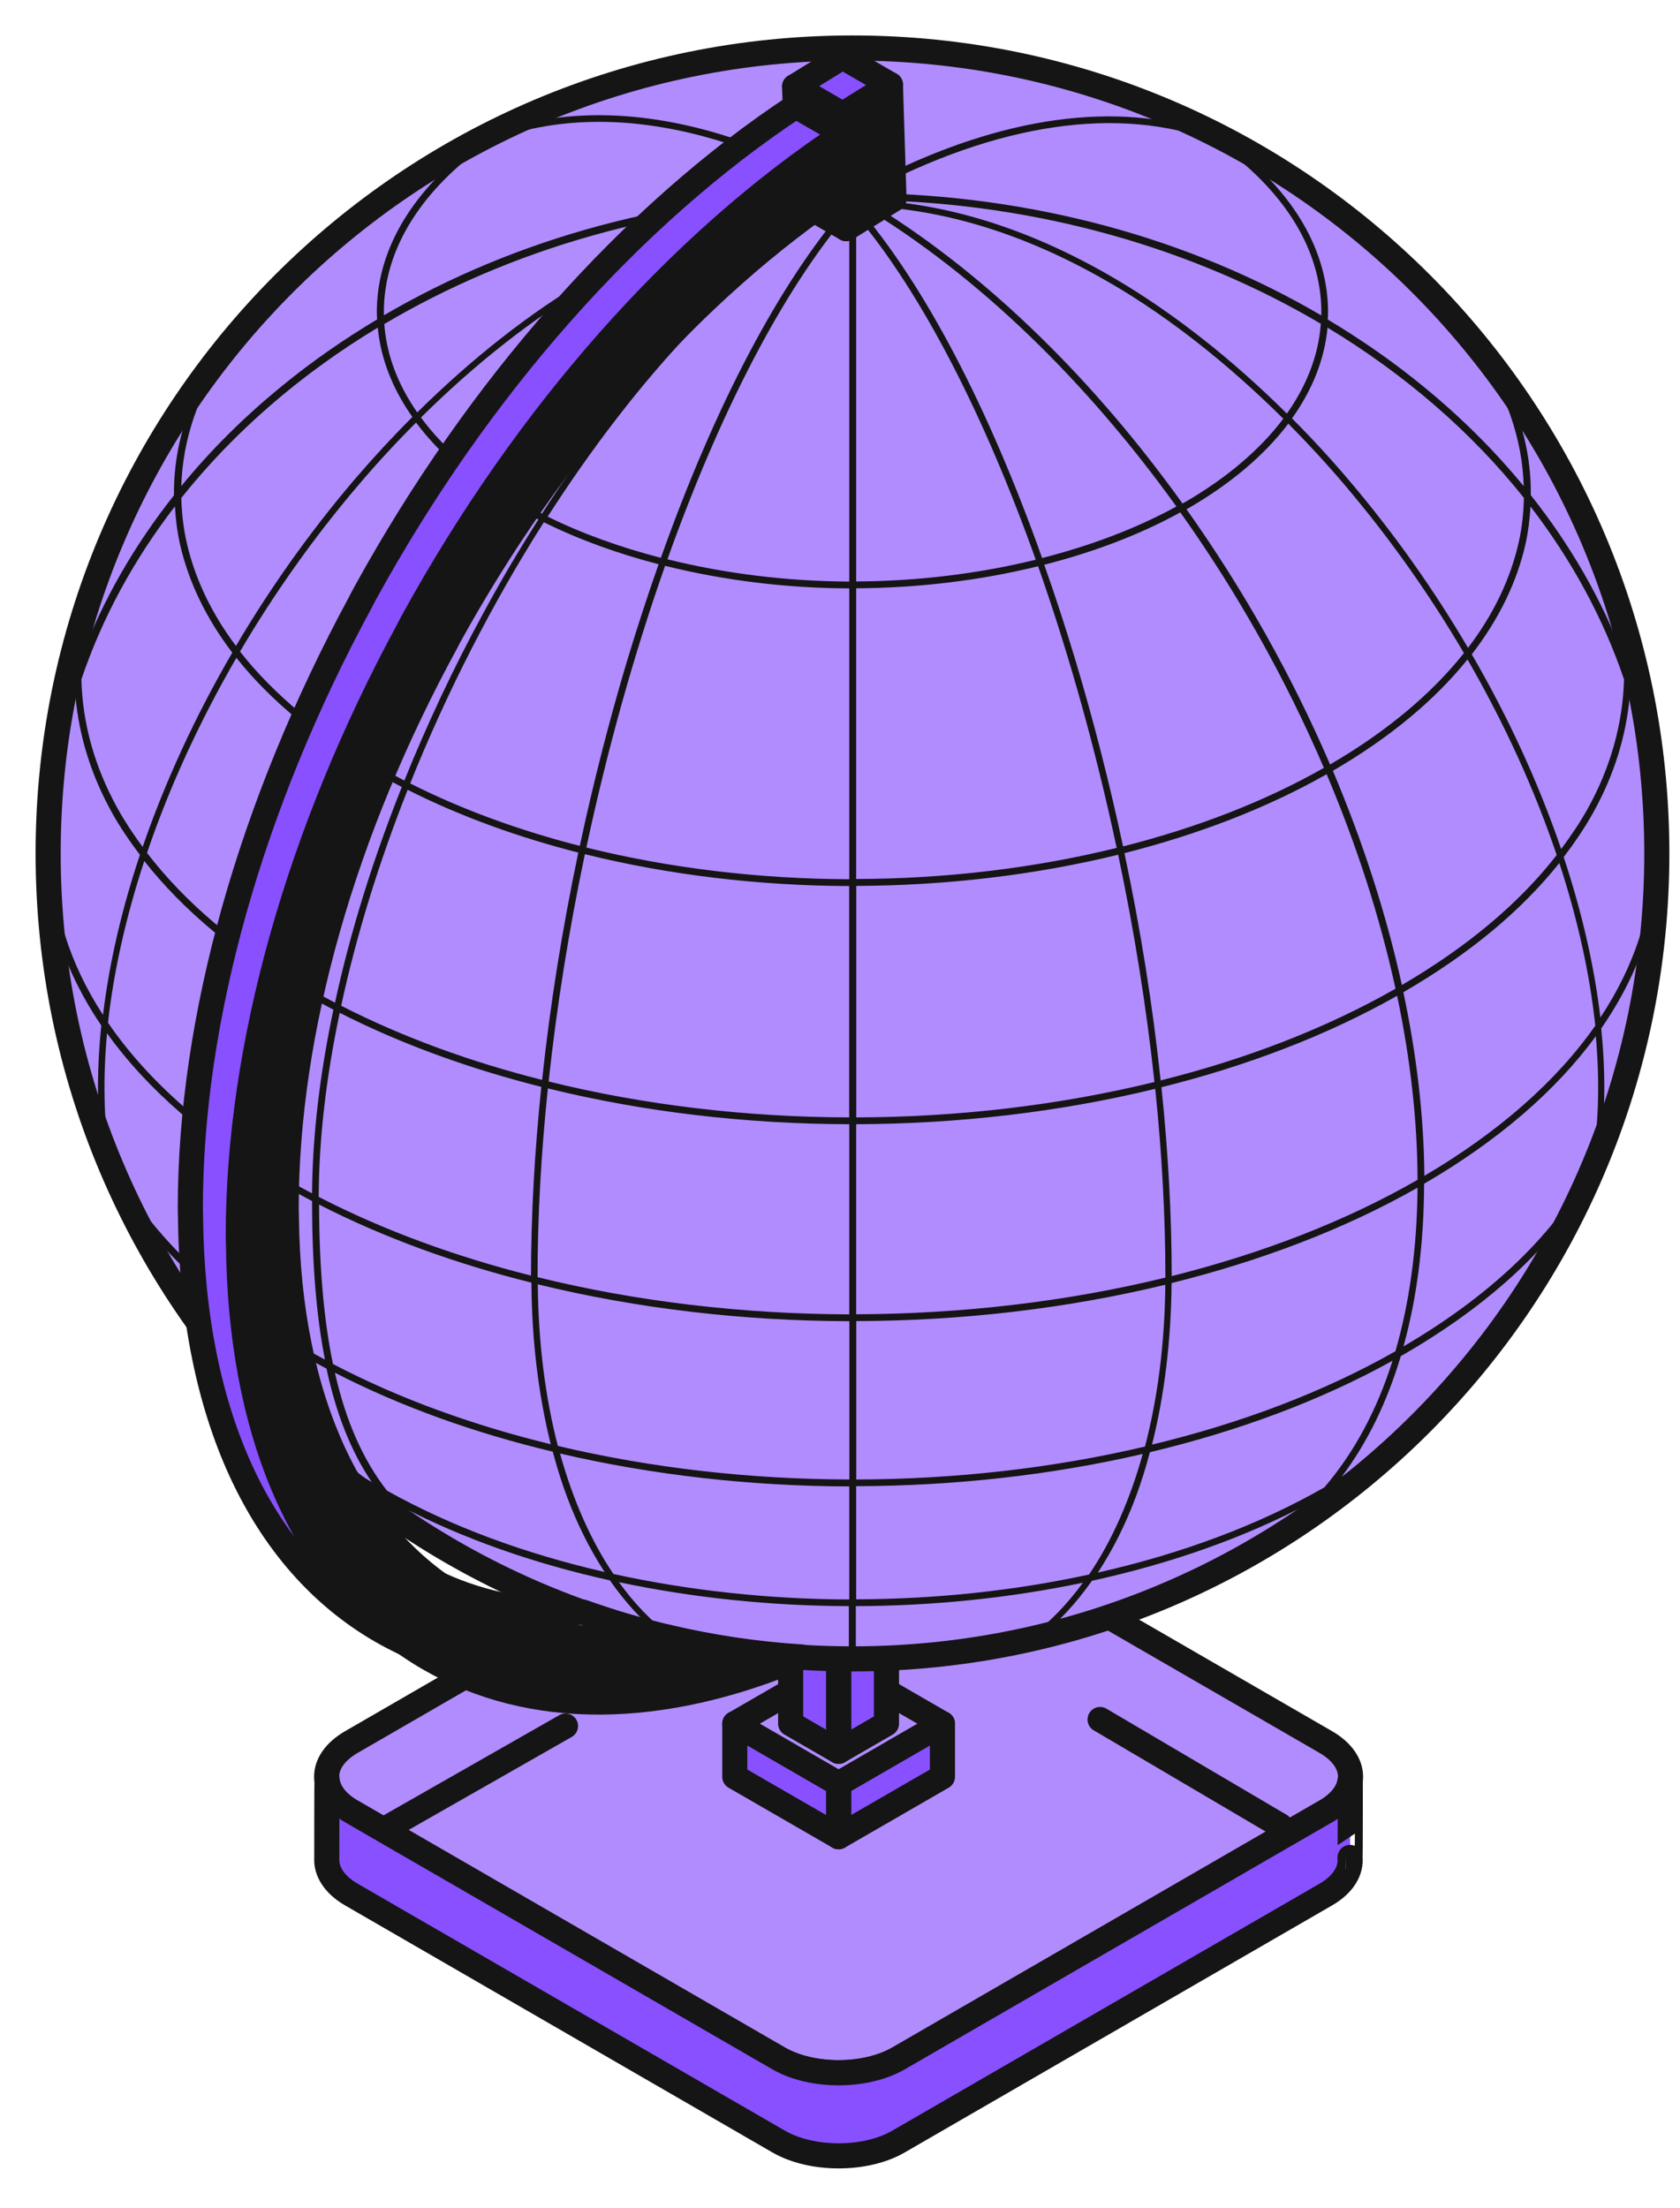 <?xml version="1.0" encoding="UTF-8"?> <svg xmlns="http://www.w3.org/2000/svg" width="35" height="46" viewBox="0 0 35 46" fill="none"> <path d="M16.223 31.149C16.91 30.752 18.033 30.752 18.718 31.149L27.621 36.296C28.308 36.694 28.308 37.342 27.621 37.739L18.718 42.886C18.031 43.283 16.91 43.283 16.223 42.886L7.32 37.739C6.633 37.342 6.633 36.694 7.32 36.296L16.223 31.149Z" fill="#B18CFF" stroke="#151515" stroke-width="0.523" stroke-miterlimit="10" stroke-linejoin="round"></path> <path d="M27.621 37.741L18.718 42.889C18.031 43.286 16.91 43.286 16.223 42.889L7.32 37.741C6.997 37.555 6.833 37.313 6.813 37.067C6.808 37.067 6.808 38.702 6.808 38.702C6.788 38.978 6.955 39.262 7.32 39.473L16.223 44.62C16.91 45.017 18.034 45.017 18.718 44.62L27.621 39.473C27.987 39.262 28.151 38.978 28.126 38.7C28.131 38.702 28.131 37.069 28.131 37.069C28.106 37.315 27.942 37.557 27.619 37.744L27.621 37.741Z" fill="#8850FF" stroke="#151515" stroke-width="0.523" stroke-miterlimit="10" stroke-linejoin="round"></path> <path d="M19.634 35.912L17.471 37.164V38.269L19.634 37.02V35.912Z" fill="#8850FF" stroke="#151515" stroke-width="0.523" stroke-miterlimit="10" stroke-linejoin="round"></path> <path d="M15.308 35.912L17.471 37.164V38.269L15.308 37.02V35.912Z" fill="#8850FF" stroke="#151515" stroke-width="0.523" stroke-miterlimit="10" stroke-linejoin="round"></path> <path d="M17.471 34.663L19.634 35.913L17.471 37.164L15.308 35.913L17.471 34.663Z" fill="#B18CFF" stroke="#151515" stroke-width="0.523" stroke-miterlimit="10" stroke-linejoin="round"></path> <path d="M18.468 35.913L17.471 36.49V33.362L18.468 32.785V35.913Z" fill="#8850FF" stroke="#151515" stroke-width="0.523" stroke-miterlimit="10" stroke-linejoin="round"></path> <path d="M16.472 35.913L17.471 36.49V33.362L16.472 32.785V35.913Z" fill="#8850FF" stroke="#151515" stroke-width="0.523" stroke-miterlimit="10" stroke-linejoin="round"></path> <path d="M1.003 17.782C1.003 8.513 8.505 1 17.76 1C27.015 1 34.517 8.513 34.517 17.782C34.517 27.05 27.015 34.563 17.76 34.563C8.505 34.563 1.003 27.05 1.003 17.782Z" fill="#B18CFF" stroke="#151515" stroke-width="0.523" stroke-miterlimit="10" stroke-linejoin="round"></path> <path d="M1.647 22.385C1.718 22.631 1.793 22.875 1.873 23.117C1.8 22.873 1.74 22.624 1.703 22.376L1.647 22.385ZM34.516 17.781C34.516 17.093 34.47 16.414 34.39 15.748C34.29 15.196 34.151 14.65 33.971 14.117C33.975 13.886 33.964 13.653 33.942 13.422C33.876 13.176 33.805 12.93 33.727 12.688L33.672 12.701C33.754 13.027 33.8 13.356 33.822 13.687C33.373 12.497 32.723 11.365 31.892 10.317C31.901 9.487 31.693 8.662 31.28 7.869C31.119 7.647 30.952 7.432 30.78 7.219L30.735 7.25C31.378 8.164 31.715 9.143 31.744 10.129C31.137 9.39 30.436 8.69 29.647 8.047C29.024 7.536 28.36 7.075 27.661 6.657C27.664 6.609 27.668 6.558 27.668 6.509C27.668 5.308 27.041 4.165 25.88 3.204C26.021 3.277 26.159 3.355 26.292 3.441L26.338 3.368C25.645 2.953 24.92 2.589 24.169 2.276C24.344 2.365 24.514 2.456 24.678 2.551C24.736 2.585 24.791 2.62 24.847 2.653C22.861 2.103 20.434 2.549 17.832 3.972V1.004C17.808 1.004 17.784 1.004 17.759 1.004C17.735 1.004 17.71 1.004 17.686 1.004V3.97C16.068 3.051 14.499 2.527 13.023 2.42C12.192 2.361 11.416 2.436 10.694 2.638C10.743 2.609 10.789 2.578 10.84 2.549C11.006 2.454 11.179 2.361 11.357 2.272C10.601 2.585 9.876 2.951 9.18 3.366L9.227 3.439C9.362 3.353 9.501 3.273 9.643 3.199C8.48 4.16 7.85 5.304 7.85 6.506C7.85 6.555 7.855 6.606 7.857 6.655C7.159 7.072 6.494 7.534 5.871 8.045C5.082 8.688 4.384 9.385 3.777 10.127C3.806 9.165 4.127 8.209 4.739 7.314L4.69 7.281C4.537 7.472 4.386 7.665 4.242 7.863C3.826 8.657 3.615 9.487 3.624 10.32C2.795 11.367 2.146 12.499 1.696 13.687C1.716 13.362 1.762 13.039 1.842 12.717L1.785 12.703C1.709 12.941 1.64 13.183 1.574 13.425C1.552 13.655 1.541 13.886 1.545 14.117C1.366 14.652 1.226 15.198 1.126 15.751C1.047 16.419 1 17.096 1 17.784C1 18.125 1.013 18.465 1.033 18.8C1.191 19.688 1.556 20.549 2.11 21.366C2.024 22.194 2.017 22.988 2.095 23.734C2.059 23.65 2.024 23.568 1.993 23.483C2.026 23.572 2.062 23.659 2.095 23.747C2.095 23.75 2.095 23.752 2.095 23.754C2.152 23.903 2.21 24.052 2.27 24.198C2.381 24.469 2.5 24.737 2.627 25.002C3.442 26.2 4.675 27.301 6.268 28.222C6.443 28.322 6.62 28.419 6.802 28.515C7.006 29.469 7.316 30.246 7.746 30.881C7.015 30.446 6.368 29.969 5.827 29.456L5.776 29.509C6.018 29.758 6.268 30 6.525 30.233C6.92 30.535 7.345 30.821 7.808 31.09C7.857 31.118 7.91 31.145 7.959 31.172C8.15 31.411 8.36 31.627 8.591 31.824C8.881 32.015 9.18 32.197 9.484 32.37L9.524 32.297C9.063 32.044 8.666 31.738 8.325 31.371C9.641 32.059 11.13 32.579 12.706 32.927C13.021 33.378 13.373 33.766 13.759 34.075C13.821 34.09 13.883 34.103 13.945 34.117L13.972 34.081C13.573 33.786 13.214 33.407 12.895 32.965C14.437 33.291 16.059 33.46 17.684 33.464V34.556C17.708 34.556 17.733 34.556 17.757 34.556C17.781 34.556 17.806 34.556 17.83 34.556V33.464C19.433 33.46 21.035 33.296 22.56 32.976C22.243 33.411 21.886 33.786 21.491 34.079L21.527 34.126C21.578 34.115 21.631 34.101 21.682 34.09C22.072 33.779 22.429 33.391 22.748 32.936C24.381 32.579 25.922 32.042 27.276 31.322C26.892 31.706 26.467 32.033 25.993 32.295L26.032 32.368C26.356 32.184 26.675 31.991 26.985 31.784C27.234 31.576 27.466 31.349 27.681 31.101C27.69 31.096 27.699 31.092 27.706 31.087C28.171 30.816 28.601 30.528 28.996 30.226C29.25 29.995 29.496 29.753 29.738 29.507L29.687 29.454C29.193 29.922 28.608 30.361 27.954 30.765C28.484 30.062 28.896 29.218 29.184 28.253C29.204 28.242 29.226 28.231 29.246 28.22C30.837 27.299 32.054 26.231 32.87 25.037C32.96 24.848 33.045 24.655 33.129 24.462L33.078 24.433C32.298 25.803 31.006 27.019 29.239 28.053C29.519 27.043 29.665 25.909 29.669 24.664C31.214 23.765 32.417 22.724 33.246 21.59C33.328 22.507 33.308 23.384 33.178 24.191L33.24 24.202C33.275 24.116 33.308 24.027 33.344 23.941C33.446 23.153 33.448 22.309 33.359 21.428C33.938 20.593 34.319 19.71 34.481 18.8C34.501 18.463 34.514 18.123 34.514 17.779L34.516 17.781ZM17.635 4.287C16.237 5.898 14.894 8.453 13.768 11.622C12.93 11.405 12.134 11.121 11.41 10.764C13.225 7.938 15.381 5.583 17.566 4.291C17.591 4.291 17.613 4.289 17.635 4.287ZM12.241 5.812C11.028 6.524 9.825 7.474 8.693 8.593C8.287 8.011 8.052 7.39 8.006 6.751C10.638 5.195 13.843 4.249 17.311 4.174C15.654 4.26 13.95 4.806 12.239 5.812H12.241ZM17.265 4.307C15.228 5.583 13.132 7.834 11.292 10.701C11.139 10.624 10.986 10.548 10.84 10.466C9.945 9.949 9.249 9.35 8.77 8.699C9.898 7.581 11.099 6.635 12.307 5.925C13.981 4.94 15.645 4.405 17.265 4.309V4.307ZM10.769 10.59C10.913 10.672 11.066 10.748 11.217 10.823C10.813 11.456 10.423 12.117 10.051 12.808C9.433 13.946 8.89 15.107 8.424 16.263C8.232 16.163 8.041 16.059 7.855 15.953C6.645 15.254 5.685 14.45 5 13.575C5.707 12.373 6.534 11.201 7.465 10.109C7.853 9.651 8.256 9.216 8.668 8.804C9.16 9.465 9.867 10.071 10.771 10.595L10.769 10.59ZM7.782 16.077C7.972 16.188 8.17 16.294 8.371 16.397C7.764 17.919 7.294 19.435 6.979 20.891C6.776 20.785 6.576 20.676 6.381 20.562C4.965 19.744 3.857 18.807 3.063 17.77C3.522 16.416 4.151 15.043 4.925 13.706C5.619 14.579 6.578 15.38 7.784 16.077H7.782ZM6.306 20.687C6.514 20.806 6.729 20.924 6.946 21.037C6.662 22.38 6.51 23.668 6.501 24.864C6.317 24.766 6.135 24.669 5.958 24.564C4.322 23.619 3.074 22.513 2.25 21.308C2.37 20.227 2.627 19.091 3.006 17.939C3.806 18.958 4.909 19.881 6.306 20.687ZM7.077 21.102C8.36 21.754 9.779 22.267 11.277 22.645C11.137 23.996 11.064 25.317 11.062 26.577C9.482 26.178 7.986 25.632 6.64 24.937C6.643 23.723 6.798 22.429 7.077 21.102ZM7.108 20.955C7.427 19.475 7.899 17.955 8.493 16.456C9.581 17.005 10.783 17.44 12.048 17.764C11.713 19.357 11.458 20.949 11.294 22.5C9.801 22.123 8.385 21.608 7.108 20.955ZM8.546 16.321C9.306 14.428 10.255 12.572 11.33 10.881C12.066 11.245 12.872 11.536 13.721 11.756C13.491 12.41 13.269 13.089 13.056 13.795C12.68 15.056 12.354 16.339 12.079 17.624C10.82 17.302 9.628 16.869 8.546 16.323V16.321ZM10.213 2.944C11.059 2.618 11.997 2.485 13.014 2.558C14.428 2.66 15.933 3.155 17.487 4.018C14.036 4.063 10.756 4.955 7.999 6.569C7.999 6.546 7.997 6.524 7.997 6.502C7.997 5.19 8.779 3.945 10.213 2.944ZM7.87 6.826C7.932 7.474 8.178 8.102 8.591 8.688C8.172 9.108 7.762 9.552 7.365 10.015C6.443 11.101 5.621 12.262 4.916 13.458C4.406 12.779 4.061 12.057 3.89 11.307C3.819 10.996 3.786 10.686 3.777 10.375C4.872 9.001 6.259 7.798 7.87 6.826ZM3.644 10.548C3.659 10.812 3.691 11.076 3.75 11.341C3.93 12.131 4.298 12.887 4.839 13.598C4.065 14.927 3.436 16.297 2.972 17.646C2.784 17.391 2.611 17.133 2.463 16.867C1.973 15.992 1.718 15.074 1.696 14.153C2.132 12.865 2.793 11.653 3.646 10.548H3.644ZM1.091 17.741C1.095 16.634 1.264 15.555 1.574 14.525C1.649 15.345 1.902 16.159 2.336 16.938C2.503 17.238 2.7 17.526 2.915 17.81C2.534 18.951 2.274 20.074 2.146 21.146C1.448 20.072 1.084 18.922 1.093 17.741H1.091ZM6.348 28.095C4.426 26.986 3.035 25.614 2.283 24.125C2.159 23.317 2.146 22.442 2.23 21.528C3.066 22.695 4.296 23.767 5.887 24.686C6.086 24.802 6.292 24.915 6.501 25.024C6.501 26.304 6.587 27.396 6.769 28.326C6.627 28.251 6.485 28.175 6.348 28.095ZM6.647 25.097C7.994 25.787 9.49 26.329 11.071 26.724C11.079 27.922 11.217 29.065 11.474 30.091C9.847 29.693 8.309 29.139 6.937 28.419C6.744 27.492 6.651 26.395 6.647 25.097ZM8.065 31.061C7.564 30.421 7.208 29.616 6.977 28.601C8.353 29.309 9.892 29.858 11.516 30.246C11.602 30.568 11.698 30.881 11.809 31.176C12.026 31.76 12.292 32.288 12.595 32.752C10.953 32.375 9.408 31.811 8.063 31.058L8.065 31.061ZM17.693 33.325C16.024 33.32 14.357 33.14 12.779 32.794C12.309 32.097 11.935 31.247 11.667 30.284C13.595 30.734 15.643 30.965 17.693 30.97V33.327V33.325ZM17.693 30.825C15.625 30.821 13.562 30.586 11.622 30.126C11.359 29.112 11.215 27.973 11.204 26.759C13.274 27.265 15.483 27.523 17.695 27.527V30.825H17.693ZM17.693 27.385C15.479 27.378 13.267 27.121 11.199 26.61C11.199 25.341 11.274 24.018 11.414 22.677C13.415 23.17 15.552 23.419 17.693 23.423V27.383V27.385ZM17.693 23.281C15.559 23.277 13.424 23.026 11.43 22.533C11.598 20.964 11.855 19.368 12.185 17.797C13.938 18.232 15.813 18.454 17.691 18.461V23.281H17.693ZM17.693 18.319C15.824 18.312 13.961 18.092 12.216 17.659C12.651 15.62 13.209 13.627 13.856 11.789C15.078 12.093 16.383 12.255 17.693 12.259V18.319ZM17.693 12.117C16.401 12.111 15.113 11.953 13.905 11.653C14.978 8.644 16.29 6.069 17.693 4.427V12.117ZM31.883 10.55C32.734 11.656 33.397 12.867 33.834 14.155C33.809 15.074 33.556 15.99 33.071 16.86C32.911 17.145 32.725 17.42 32.524 17.69C32.063 16.339 31.436 14.965 30.662 13.633C31.225 12.905 31.606 12.126 31.786 11.314C31.841 11.061 31.87 10.806 31.886 10.55H31.883ZM26.81 8.617C25.669 7.485 24.454 6.526 23.231 5.807C21.527 4.804 19.831 4.26 18.18 4.169C21.66 4.24 24.878 5.186 27.517 6.746C27.469 7.396 27.227 8.027 26.81 8.617ZM26.839 8.826C27.24 9.23 27.633 9.656 28.012 10.102C28.951 11.207 29.785 12.39 30.498 13.607C29.822 14.459 28.887 15.242 27.71 15.928C26.91 14.068 25.895 12.266 24.718 10.61C24.729 10.604 24.743 10.597 24.756 10.59C25.647 10.075 26.347 9.478 26.839 8.828V8.826ZM23.167 5.918C24.386 6.635 25.596 7.592 26.735 8.724C26.254 9.363 25.565 9.953 24.685 10.464C24.669 10.473 24.652 10.479 24.636 10.491C22.819 7.956 20.627 5.781 18.258 4.307C19.863 4.409 21.511 4.946 23.169 5.921L23.167 5.918ZM27.584 15.997C26.336 16.707 24.913 17.251 23.397 17.635C23.122 16.345 22.794 15.058 22.416 13.793C22.205 13.092 21.986 12.417 21.755 11.767C22.777 11.505 23.739 11.145 24.59 10.675C25.767 12.33 26.784 14.137 27.581 15.999L27.584 15.997ZM27.639 16.132C28.262 17.606 28.75 19.111 29.073 20.6C27.617 21.43 25.955 22.067 24.18 22.511C24.016 20.96 23.763 19.366 23.426 17.775C24.951 17.389 26.383 16.843 27.637 16.132H27.639ZM27.765 16.061C28.945 15.376 29.886 14.594 30.573 13.74C31.347 15.08 31.974 16.459 32.431 17.815C31.651 18.818 30.571 19.726 29.206 20.523C28.878 19.033 28.39 17.531 27.768 16.059L27.765 16.061ZM31.748 10.375C31.741 10.677 31.71 10.981 31.644 11.281C31.473 12.055 31.116 12.799 30.584 13.498C29.873 12.288 29.044 11.114 28.111 10.015C27.726 9.561 27.327 9.128 26.917 8.717C27.342 8.122 27.595 7.485 27.657 6.826C29.266 7.798 30.655 9.001 31.748 10.373V10.375ZM25.328 2.955C26.753 3.956 27.528 5.197 27.528 6.504C27.528 6.526 27.526 6.549 27.526 6.571C24.771 4.957 21.494 4.067 18.047 4.021C20.793 2.554 23.326 2.19 25.328 2.955ZM17.956 4.287C20.39 5.747 22.646 7.962 24.508 10.553C23.668 11.014 22.717 11.369 21.711 11.627C20.583 8.453 19.24 5.894 17.839 4.28C17.879 4.28 17.919 4.285 17.956 4.287ZM17.837 4.485C19.222 6.131 20.518 8.684 21.578 11.662C20.383 11.955 19.113 12.108 17.837 12.115V4.485ZM17.837 12.257C19.131 12.251 20.419 12.095 21.627 11.798C22.274 13.635 22.83 15.629 23.264 17.666C21.534 18.092 19.687 18.31 17.837 18.314V12.255V12.257ZM17.837 18.458C19.698 18.452 21.556 18.234 23.295 17.808C23.626 19.379 23.883 20.975 24.051 22.544C22.07 23.028 19.956 23.277 17.839 23.281V18.461L17.837 18.458ZM17.837 23.423C19.96 23.417 22.079 23.17 24.067 22.686C24.206 24.025 24.279 25.341 24.279 26.606C24.279 26.61 24.279 26.615 24.279 26.619C22.225 27.121 20.033 27.376 17.837 27.383V23.423ZM17.837 27.525C20.031 27.521 22.223 27.265 24.277 26.768C24.266 27.985 24.12 29.123 23.854 30.139C21.93 30.592 19.884 30.821 17.839 30.825V27.527L17.837 27.525ZM22.69 32.805C21.13 33.145 19.483 33.318 17.837 33.322V30.965C19.867 30.961 21.897 30.736 23.807 30.293C23.539 31.256 23.162 32.108 22.69 32.803V32.805ZM27.595 30.987C26.203 31.784 24.592 32.377 22.872 32.765C23.18 32.297 23.448 31.764 23.668 31.174C23.776 30.883 23.872 30.575 23.956 30.257C25.784 29.822 27.504 29.187 29.011 28.351C28.685 29.387 28.207 30.27 27.593 30.987H27.595ZM29.069 28.155C27.564 29.01 25.84 29.656 24 30.099C24.259 29.074 24.397 27.931 24.408 26.733C26.265 26.271 28.007 25.612 29.532 24.746C29.523 26.005 29.363 27.145 29.071 28.155H29.069ZM24.41 26.586C24.41 25.326 24.337 24.005 24.197 22.653C25.975 22.209 27.646 21.575 29.107 20.747C29.379 22.049 29.53 23.337 29.532 24.582C28.012 25.456 26.267 26.122 24.41 26.588V26.586ZM29.674 24.498C29.665 23.257 29.512 21.972 29.237 20.673C30.605 19.881 31.691 18.98 32.486 17.981C32.865 19.142 33.12 20.285 33.235 21.37C32.429 22.522 31.23 23.583 29.676 24.498H29.674ZM33.342 21.206C33.215 20.13 32.956 19.002 32.577 17.857C32.807 17.555 33.016 17.247 33.193 16.929C33.625 16.152 33.876 15.342 33.951 14.523C34.264 15.56 34.432 16.641 34.434 17.755C34.439 18.953 34.06 20.116 33.339 21.204L33.342 21.206Z" fill="#151515"></path> <path d="M17.553 2.383L17.628 4.764L18.625 4.147L18.55 1.763L17.553 2.383Z" fill="#151515" stroke="#151515" stroke-width="0.523" stroke-miterlimit="10" stroke-linejoin="round"></path> <path d="M17.553 2.383L16.554 1.804L17.553 1.187L18.551 1.764L17.553 2.383Z" fill="#8850FF" stroke="#151515" stroke-width="0.523" stroke-miterlimit="10" stroke-linejoin="round"></path> <path d="M17.629 4.764L16.631 4.187L16.554 1.803L17.553 2.381L17.629 4.764Z" fill="#8850FF" stroke="#151515" stroke-width="0.523" stroke-miterlimit="10" stroke-linejoin="round"></path> <path d="M13.909 34.11C12.333 34.299 10.886 34.048 9.65 33.334C7.314 31.982 6.01 29.159 5.966 25.372C5.966 25.306 5.962 25.239 5.962 25.172C5.962 21.477 7.147 17.309 9.304 13.365C9.315 13.341 9.328 13.314 9.341 13.289C11.52 9.328 14.441 6.025 17.61 3.921L17.575 2.787C14.14 5.055 10.97 8.631 8.61 12.923C8.57 12.996 8.533 13.067 8.495 13.141C6.214 17.36 4.96 21.803 4.96 25.747C4.96 25.816 4.964 25.881 4.964 25.947C5.009 30.042 6.416 33.098 8.94 34.556C11.063 35.784 13.77 35.757 16.695 34.523C15.74 34.463 14.809 34.321 13.905 34.108L13.909 34.11Z" fill="#151515" stroke="#151515" stroke-width="0.523" stroke-miterlimit="10" stroke-linejoin="round"></path> <path d="M17.579 2.787L16.58 2.21C13.145 4.478 9.975 8.054 7.615 12.346C7.575 12.419 7.537 12.49 7.5 12.564C5.219 16.783 3.965 21.226 3.965 25.17C3.965 25.239 3.967 25.303 3.969 25.37C4.014 29.465 5.421 32.521 7.945 33.979C8.114 34.077 8.284 34.163 8.459 34.246C6.241 32.688 5.011 29.771 4.969 25.947C4.969 25.881 4.964 25.814 4.964 25.747C4.964 21.801 6.219 17.358 8.499 13.141C8.537 13.067 8.572 12.994 8.615 12.921C10.975 8.628 14.144 5.053 17.579 2.785V2.787ZM9.169 33.02C9.324 33.132 9.486 33.238 9.652 33.334C10.886 34.048 12.333 34.299 13.909 34.11C13.309 33.968 12.721 33.793 12.147 33.589C11.075 33.617 10.071 33.433 9.169 33.02Z" fill="#8850FF" stroke="#151515" stroke-width="0.523" stroke-miterlimit="10" stroke-linejoin="round"></path> <path d="M26.675 38.039L20.433 34.362" stroke="#151515" stroke-width="0.523" stroke-miterlimit="10" stroke-linecap="round" stroke-linejoin="round" stroke-dasharray="4.36 5.23"></path> <path d="M7.994 38.122L12.646 35.469" stroke="#151515" stroke-width="0.523" stroke-miterlimit="10" stroke-linecap="round" stroke-linejoin="round" stroke-dasharray="4.36 5.23"></path> </svg> 